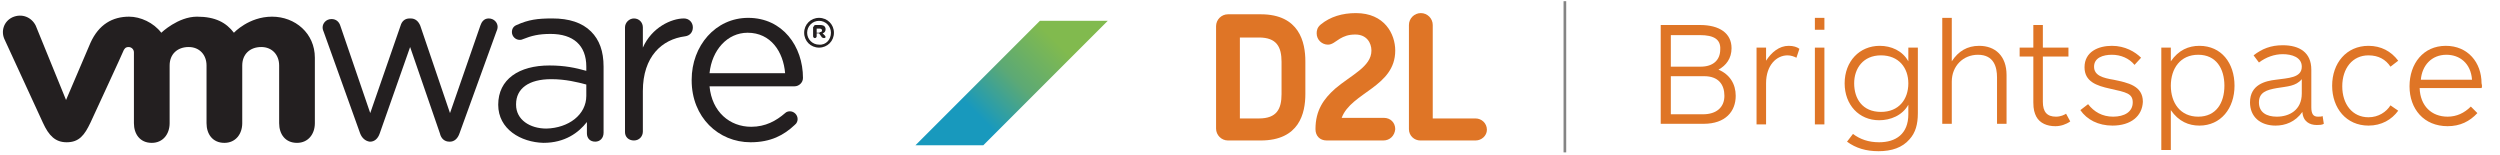 <?xml version="1.0" encoding="utf-8"?>
<!-- Generator: Adobe Illustrator 24.0.0, SVG Export Plug-In . SVG Version: 6.00 Build 0)  -->
<svg version="1.1" id="Layer_1" xmlns="http://www.w3.org/2000/svg" xmlns:xlink="http://www.w3.org/1999/xlink" x="0px" y="0px"
	 viewBox="0 0 420 26" style="enable-background:new 0 0 420 26;" xml:space="preserve">
<style type="text/css">
	.st0{clip-path:url(#SVGID_2_);fill:url(#SVGID_3_);}
	.st1{fill:#DF7526;}
	.st2{fill:none;stroke:#848484;stroke-width:0.449;stroke-miterlimit:10;}
	.st3{fill:#231F20;}
</style>
<g>
	<g>
		<defs>
			<polygon id="SVGID_1_" points="174.7,3.5 153.8,24.4 165.2,24.4 186.1,3.5 			"/>
		</defs>
		<clipPath id="SVGID_2_">
			<use xlink:href="#SVGID_1_"  style="overflow:visible;"/>
		</clipPath>
		
			<linearGradient id="SVGID_3_" gradientUnits="userSpaceOnUse" x1="0.195" y1="1289.585" x2="1.195" y2="1289.585" gradientTransform="matrix(26.641 -26.641 -26.641 -26.641 34507.73 34388.754)">
			<stop  offset="0" style="stop-color:#1899BD"/>
			<stop  offset="0.3" style="stop-color:#1899BD"/>
			<stop  offset="0.529" style="stop-color:#5CA975"/>
			<stop  offset="0.778" style="stop-color:#81BA4E"/>
			<stop  offset="1" style="stop-color:#81BA4E"/>
		</linearGradient>
		<polygon class="st0" points="143.3,13.9 169.9,-12.7 196.6,13.9 169.9,40.6 		"/>
	</g>
	<path class="st1" d="M286.2,20.8H279V4.2h6.6c3.3,0,5.3,1.4,5.3,3.9c0,1.7-0.9,2.9-2.2,3.6c1.9,0.8,2.9,2.4,2.9,4.4
		C291.6,18.7,289.9,20.8,286.2,20.8 M285.6,5.9h-4.9v5.3h5c2.1,0,3.3-1.1,3.3-2.9C289.1,6.6,287.9,5.9,285.6,5.9 M286.3,12.8h-5.6
		v6.4h5.4c2.3,0,3.6-1.2,3.6-3.1C289.7,14.2,288.7,12.8,286.3,12.8"/>
	<path class="st1" d="M301.8,9.7c-0.4-0.2-0.9-0.4-1.5-0.4c-1.8,0-3.6,1.6-3.6,4.7v6.9h-1.6V8h1.6v2.2c0.9-1.4,2.2-2.5,3.8-2.5
		c0.8,0,1.4,0.2,1.8,0.5L301.8,9.7z"/>
	<path class="st1" d="M304.9,3h1.6v2h-1.6V3z M304.9,8h1.6v12.9h-1.6V8z"/>
	<path class="st1" d="M320.8,23.4c-1.2,1.4-3,2-5.2,2c-2.1,0-3.8-0.5-5.3-1.6l1-1.3c1.2,0.9,2.6,1.4,4.4,1.4c2.8,0,4.9-1.4,4.9-4.7
		v-1.6c-1,1.8-3,2.6-4.9,2.6c-3.4,0-5.8-2.6-5.8-6.2c0-3.7,2.5-6.3,5.9-6.3c1.9,0,3.8,0.8,4.8,2.6V8h1.6v11
		C322.2,20.9,321.8,22.3,320.8,23.4 M316,9.3c-3,0-4.5,2.2-4.5,4.7c0,2.6,1.4,4.8,4.5,4.8c3,0,4.6-2.1,4.6-4.8
		C320.6,11.4,319,9.3,316,9.3"/>
	<path class="st1" d="M326.3,20.8V3h1.6v7.3c1.1-1.7,2.6-2.6,4.6-2.6c2.7,0,4.6,1.7,4.6,4.9v8.2h-1.6V13c0-1.7-0.5-3.8-3.2-3.8
		c-2.5,0-4.4,1.9-4.4,4.5v7.1H326.3z"/>
	<path class="st1" d="M347.8,20.4c-0.7,0.5-1.6,0.8-2.5,0.8c-1.4,0-2.6-0.5-3.2-1.6c-0.3-0.6-0.5-1.2-0.5-2.4V9.5h-2.3V8h2.3V4.2
		h1.6V8h4.3v1.5h-4.3v7.6c0,1.7,0.7,2.5,2.2,2.5c0.8,0,1.4-0.3,1.7-0.5L347.8,20.4z"/>
	<path class="st1" d="M354.9,21.1c-2.4,0-4.3-1-5.4-2.6l1.3-1c1,1.3,2.4,2.1,4.2,2.1c1.9,0,3.3-0.8,3.3-2.4c0-1.5-1.1-1.7-3.8-2.3
		c-2.3-0.5-4.3-1.2-4.3-3.6c0-2.6,2.3-3.6,4.6-3.6c2.2,0,3.9,1,4.9,2l-1.1,1.2c-0.9-1.1-2.3-1.7-3.8-1.7c-1.5,0-3,0.5-3,2
		c0,1.5,1.5,1.9,3.3,2.2c2.4,0.5,4.9,1,4.9,3.7C359.9,19.5,358,21.1,354.9,21.1"/>
	<path class="st1" d="M364.7,8v2.3c1.3-1.9,3-2.6,4.8-2.6c3.7,0,5.9,2.9,5.9,6.7c0,3.8-2.3,6.7-5.9,6.7c-1.8,0-3.5-0.7-4.8-2.6v6.7
		h-1.6V8H364.7z M369.3,19.6c3,0,4.4-2.3,4.4-5.2c0-2.9-1.4-5.2-4.4-5.2c-3,0-4.6,2.3-4.6,5.2C364.7,17.3,366.3,19.6,369.3,19.6"/>
	<path class="st1" d="M389.2,21c-1.2,0-2.3-0.6-2.4-2.2c-1.2,1.7-2.9,2.3-4.5,2.3c-2.6,0-4.3-1.5-4.3-3.9c0-3,2.6-3.6,4.3-3.8
		c2.1-0.3,4.4-0.3,4.4-2.2c0-1.6-1.7-2.1-3.2-2.1c-1.4,0-2.8,0.5-4,1.4l-0.9-1.2c1.4-1.1,2.9-1.7,4.9-1.7c2.8,0,4.8,1.2,4.8,4.1v6.3
		c0,1.1,0.3,1.6,1.1,1.6c0.3,0,0.6,0,0.8-0.1l0.2,1.3C390.1,21,389.6,21,389.2,21 M386.7,13.3c-1,1.2-2.4,1.2-4.2,1.5
		c-1.7,0.3-3,0.7-3,2.4c0,1.7,1.3,2.4,3,2.4c2.1,0,4.2-1.1,4.2-3.9V13.3z"/>
	<path class="st1" d="M402.9,18.6c-1.1,1.5-2.8,2.5-5,2.5c-3.7,0-6.1-2.9-6.1-6.7c0-3.8,2.4-6.7,6.1-6.7c2.1,0,3.8,0.9,5,2.5l-1.3,1
		c-0.8-1.2-2-1.9-3.7-1.9c-2.7,0-4.4,2.2-4.4,5.2c0,3,1.7,5.2,4.4,5.2c1.7,0,3-0.9,3.7-2L402.9,18.6z"/>
	<path class="st1" d="M416.9,14.8h-10.4c0.1,3,2,4.8,4.7,4.8c1.5,0,2.8-0.6,3.9-1.7l1.1,1.1c-1.3,1.4-2.9,2.2-5,2.2
		c-4,0-6.4-2.9-6.4-6.7c0-3.8,2.3-6.8,6.1-6.8c3.7,0,6,2.8,6,6.3C417,14.4,417,14.6,416.9,14.8 M415.3,13.4
		c-0.2-2.8-2.1-4.2-4.3-4.2c-2.5,0-4.1,1.8-4.3,4.2H415.3z"/>
	<path class="st1" d="M211.8,23.6h-5.5c-1.1,0-2-0.9-2-2V4.4c0-1.1,0.9-2,2-2h5.5c6.5,0,7.5,4.7,7.5,7.9v5.5
		C219.3,19,218.3,23.6,211.8,23.6 M215.3,10.4c0-2.5-0.8-4.1-3.8-4.1h-3.2v13.6h3.2c3,0,3.8-1.6,3.8-4.1V10.4z"/>
	<path class="st1" d="M232.4,23.6h-9.5c-1.2,0-1.9-0.8-1.9-1.9c0-3.2,1.4-5.1,3.3-6.8c2.7-2.3,6.1-3.7,6.1-6.4
		c0-1.3-0.8-2.7-2.7-2.7c-1.2,0-1.9,0.3-2.6,0.7c-0.8,0.5-1.3,1-2,1c-1,0-1.9-0.8-1.9-1.9c0-0.5,0.1-1,0.7-1.5
		c1.6-1.3,3.6-1.9,5.9-1.9c4.8,0,6.6,3.5,6.6,6.3c0,6.1-7.4,7-9,11.3h7.1c1.1,0,1.9,0.8,1.9,1.9C234.3,22.8,233.5,23.6,232.4,23.6"
		/>
	<path class="st1" d="M247.9,23.6h-9.3c-1,0-1.9-0.8-1.9-1.9V4.2c0-1.1,0.9-2,2-2c1.1,0,2,0.9,2,2v15.7h7.2c1,0,1.9,0.8,1.9,1.9
		C249.8,22.8,248.9,23.6,247.9,23.6"/>
	<line class="st2" x1="262.9" y1="0.2" x2="262.9" y2="25.6"/>
	<g>
		<path class="st3" d="M60.5,22.4l-6.1-17c-0.1-0.2-0.2-0.5-0.2-0.8c0-0.7,0.6-1.4,1.5-1.4c0.8,0,1.3,0.5,1.5,1.2L62.2,19l5.1-14.7
			c0.2-0.7,0.7-1.2,1.5-1.2H69c0.8,0,1.3,0.5,1.6,1.2L75.6,19l5.1-14.7c0.2-0.6,0.6-1.2,1.4-1.2c0.9,0,1.5,0.7,1.5,1.4
			c0,0.3-0.1,0.6-0.2,0.8l-6.2,17.1c-0.3,0.9-0.9,1.4-1.6,1.4h-0.1c-0.8,0-1.4-0.5-1.6-1.4l-5-14.5l-5.1,14.5
			c-0.3,0.9-0.9,1.4-1.6,1.4h-0.1C61.4,23.7,60.8,23.2,60.5,22.4"/>
		<path class="st3" d="M105,4.6c0-0.8,0.7-1.5,1.5-1.5c0.9,0,1.5,0.7,1.5,1.5V8c1.5-3.4,4.8-4.9,6.9-4.9c0.9,0,1.5,0.7,1.5,1.5
			c0,0.8-0.5,1.4-1.3,1.5c-3.9,0.5-7.1,3.4-7.1,9.2v6.8c0,0.8-0.6,1.5-1.5,1.5S105,23,105,22.2V4.6"/>
		<path class="st3" d="M126.1,23.9c-5.4,0-9.9-4.2-9.9-10.4v-0.1c0-5.7,4-10.4,9.5-10.4c5.8,0,9.2,4.8,9.2,10.1
			c0,0.8-0.7,1.4-1.4,1.4h-14.3c0.4,4.3,3.4,6.8,7,6.8c2.4,0,4.2-1,5.7-2.3c0.2-0.2,0.5-0.3,0.8-0.3c0.7,0,1.3,0.6,1.3,1.3
			c0,0.3-0.1,0.7-0.5,1C131.7,22.7,129.5,23.9,126.1,23.9 M131.9,12.3c-0.3-3.6-2.4-6.8-6.3-6.8c-3.4,0-6,2.9-6.4,6.8H131.9z"/>
		<path class="st3" d="M83.7,17.6L83.7,17.6c0-4.3,3.5-6.6,8.6-6.6c2.6,0,4.4,0.4,6.2,0.9v-0.7c0-3.6-2.2-5.5-6-5.5
			c-2,0-3.2,0.3-4.7,0.9c-0.2,0.1-0.4,0.1-0.5,0.1c-0.7,0-1.3-0.6-1.3-1.3c0-0.6,0.3-1,0.8-1.2c2-0.9,3.5-1.1,6-1.1
			c2.8,0,5,0.7,6.5,2.2c1.4,1.4,2.1,3.3,2.1,5.9v11.1c0,0.9-0.6,1.5-1.4,1.5c-0.9,0-1.4-0.6-1.4-1.4v-1.9c-1.4,1.8-3.7,3.5-7.3,3.5
			C87.5,23.9,83.7,21.7,83.7,17.6 M98.5,16.1v-1.9c-1.5-0.4-3.5-0.9-5.9-0.9c-3.8,0-5.9,1.6-5.9,4.2v0.1c0,2.5,2.3,4,5.1,4
			C95.5,21.5,98.5,19.3,98.5,16.1"/>
		<path class="st3" d="M6,4.3C5.3,2.9,3.7,2.2,2.1,2.9C0.6,3.6,0.1,5.3,0.8,6.7l6.4,13.9c1,2.2,2.1,3.3,4,3.3c2.1,0,3-1.2,4-3.3
			c0,0,5.6-12.1,5.6-12.2c0.1-0.1,0.2-0.5,0.8-0.5c0.5,0,0.9,0.4,0.9,0.9v11.9c0,1.8,1,3.3,3,3.3c1.9,0,3-1.5,3-3.3v-9.7
			c0-1.9,1.3-3.1,3.2-3.1c1.8,0,3,1.3,3,3.1v9.7c0,1.8,1,3.3,3,3.3c1.9,0,3-1.5,3-3.3v-9.7c0-1.9,1.3-3.1,3.2-3.1c1.8,0,3,1.3,3,3.1
			v9.7c0,1.8,1,3.3,3,3.3c1.9,0,3-1.5,3-3.3v-11c0-4.1-3.3-6.9-7.2-6.9c-3.9,0-6.4,2.7-6.4,2.7c-1.3-1.7-3.1-2.7-6.2-2.7
			c-3.2,0-6,2.7-6,2.7c-1.3-1.7-3.5-2.7-5.4-2.7c-2.8,0-5.1,1.3-6.5,4.4l-4.1,9.6L6,4.3"/>
		<path class="st3" d="M135.1,5.5L135.1,5.5c0-1.4,1.1-2.5,2.5-2.5c1.4,0,2.5,1.1,2.5,2.5v0c0,1.4-1.1,2.5-2.5,2.5
			C136.2,8,135.1,6.9,135.1,5.5 M139.6,5.5L139.6,5.5c0-1.1-0.9-2-2-2c-1.1,0-2,0.9-2,2v0c0,1.1,0.9,2,2,2
			C138.8,7.6,139.6,6.6,139.6,5.5"/>
		<path class="st3" d="M136.7,4.5c0-0.1,0.1-0.3,0.3-0.3h0.8c0.3,0,0.6,0.1,0.7,0.2c0.1,0.1,0.2,0.3,0.2,0.5v0
			c0,0.4-0.2,0.6-0.5,0.7l0.4,0.4c0,0.1,0.1,0.1,0.1,0.2c0,0.1-0.1,0.2-0.3,0.2c-0.1,0-0.2-0.1-0.3-0.1l-0.5-0.7h-0.4v0.5
			c0,0.1-0.1,0.3-0.3,0.3c-0.1,0-0.3-0.1-0.3-0.3V4.5z M137.7,5.4c0.3,0,0.4-0.1,0.4-0.3v0c0-0.2-0.2-0.3-0.4-0.3h-0.5v0.7H137.7z"
			/>
	</g>
</g>
</svg>
